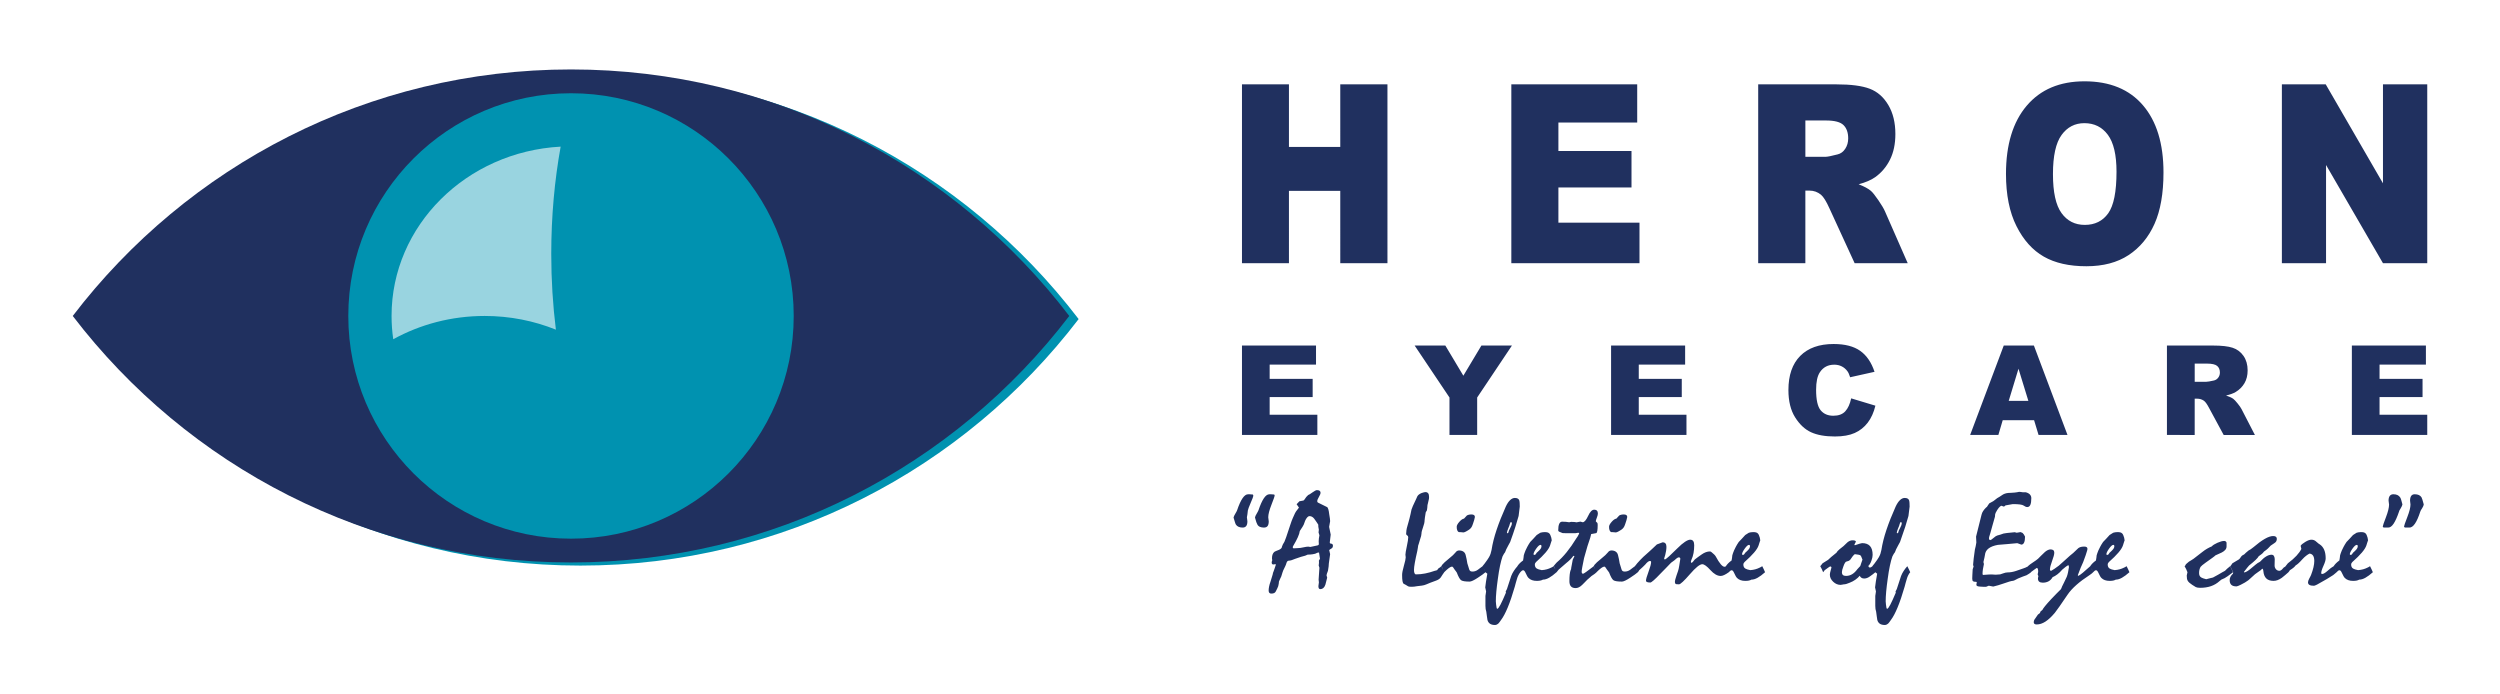<?xml version="1.0" encoding="utf-8"?>
<!-- Generator: Adobe Illustrator 15.1.0, SVG Export Plug-In  -->
<!DOCTYPE svg PUBLIC "-//W3C//DTD SVG 1.1//EN" "http://www.w3.org/Graphics/SVG/1.1/DTD/svg11.dtd">
<svg version="1.1"
	 xmlns="http://www.w3.org/2000/svg" xmlns:xlink="http://www.w3.org/1999/xlink" xmlns:a="http://ns.adobe.com/AdobeSVGViewerExtensions/3.0/"
	 x="0px" y="0px" width="360px" height="100px" viewBox="-10.476 -10 360 100" enable-background="new -10.476 -10 360 100"
	 xml:space="preserve">
<defs>
</defs>
<path fill="#20305F" d="M168.368,2.148h6.764v9.012h7.391V2.148h6.794V27.9h-6.794V17.483h-7.391V27.9h-6.764V2.148z M207.156,2.148
	h18.126v5.499h-11.348v4.093h10.526v5.252h-10.526v5.077h11.677V27.9h-18.455V2.148z M242.704,27.9V2.148h11.272
	c2.091,0,3.688,0.211,4.793,0.633c1.105,0.421,1.996,1.203,2.673,2.345c0.677,1.142,1.016,2.533,1.016,4.172
	c0,1.429-0.259,2.661-0.777,3.697c-0.518,1.037-1.229,1.877-2.136,2.521c-0.578,0.41-1.369,0.75-2.376,1.019
	c0.806,0.316,1.393,0.633,1.761,0.949c0.249,0.211,0.609,0.662,1.082,1.354s0.788,1.225,0.947,1.6l3.275,7.462h-7.643l-3.615-7.87
	c-0.458-1.019-0.866-1.68-1.225-1.985c-0.487-0.398-1.04-0.598-1.657-0.598h-0.598V27.9H242.704z M249.497,12.583h2.853
	c0.309,0,0.905-0.117,1.792-0.351c0.447-0.105,0.813-0.375,1.097-0.808c0.284-0.433,0.426-0.931,0.426-1.493
	c0-0.832-0.224-1.47-0.672-1.915c-0.448-0.445-1.289-0.667-2.523-0.667h-2.972V12.583z M278.386,15.042
	c0-4.204,0.996-7.478,2.986-9.82c1.991-2.342,4.764-3.513,8.317-3.513c3.643,0,6.45,1.15,8.421,3.452s2.956,5.525,2.956,9.67
	c0,3.01-0.431,5.478-1.291,7.404c-0.861,1.926-2.105,3.425-3.733,4.497c-1.627,1.071-3.655,1.607-6.084,1.607
	c-2.469,0-4.512-0.462-6.13-1.388c-1.617-0.925-2.929-2.389-3.934-4.392C278.889,20.558,278.386,18.052,278.386,15.042z
	 M285.15,15.077c0,2.6,0.41,4.468,1.231,5.604s1.938,1.704,3.352,1.704c1.454,0,2.578-0.556,3.375-1.669
	c0.796-1.112,1.194-3.109,1.194-5.99c0-2.424-0.416-4.195-1.247-5.314c-0.831-1.118-1.958-1.677-3.382-1.677
	c-1.363,0-2.459,0.568-3.284,1.704C285.563,10.574,285.15,12.454,285.15,15.077z M318.114,2.148h6.316l8.242,14.248V2.148h6.376
	V27.9h-6.376l-8.197-14.14V27.9h-6.361V2.148z"/>
<path fill="#20305F" d="M168.368,39.758h10.662v2.749h-6.675v2.047h6.192v2.626h-6.192v2.538h6.868v2.916h-10.855V39.758z
	 M193.233,39.758h4.42l2.594,4.344l2.6-4.344h4.396l-5.007,7.483v5.393h-3.987v-5.393L193.233,39.758z M221.52,39.758h10.663v2.749
	h-6.676v2.047h6.192v2.626h-6.192v2.538h6.868v2.916H221.52V39.758z M256.094,47.364l3.487,1.054
	c-0.234,0.978-0.604,1.795-1.106,2.45c-0.504,0.656-1.129,1.151-1.875,1.484c-0.747,0.334-1.697,0.501-2.851,0.501
	c-1.399,0-2.543-0.203-3.43-0.61c-0.888-0.406-1.653-1.122-2.297-2.146c-0.645-1.024-0.966-2.335-0.966-3.933
	c0-2.13,0.566-3.767,1.699-4.911c1.133-1.144,2.736-1.716,4.809-1.716c1.622,0,2.897,0.328,3.825,0.983
	c0.928,0.656,1.617,1.663,2.068,3.021l-3.513,0.782c-0.123-0.393-0.252-0.68-0.387-0.861c-0.223-0.304-0.495-0.538-0.817-0.702
	s-0.682-0.246-1.08-0.246c-0.901,0-1.593,0.363-2.073,1.088c-0.362,0.538-0.544,1.383-0.544,2.535c0,1.427,0.217,2.405,0.649,2.935
	c0.434,0.529,1.043,0.794,1.827,0.794c0.761,0,1.337-0.214,1.726-0.642C255.636,48.799,255.918,48.178,256.094,47.364z
	 M282.433,50.509h-4.518l-0.627,2.125h-4.063l4.84-12.876h4.34l4.838,12.876h-4.166L282.433,50.509z M281.607,47.724l-1.421-4.628
	l-1.407,4.628H281.607z M301.563,52.634V39.758h6.632c1.229,0,2.169,0.105,2.819,0.316c0.649,0.211,1.174,0.602,1.572,1.172
	c0.397,0.571,0.597,1.267,0.597,2.086c0,0.715-0.152,1.331-0.456,1.85c-0.306,0.518-0.725,0.938-1.257,1.26
	c-0.34,0.205-0.806,0.375-1.397,0.51c0.474,0.158,0.819,0.316,1.035,0.475c0.146,0.105,0.358,0.331,0.637,0.677
	s0.464,0.612,0.558,0.8l1.927,3.731h-4.496l-2.127-3.935c-0.27-0.51-0.509-0.841-0.72-0.993c-0.287-0.198-0.612-0.298-0.976-0.298
	h-0.351v5.226H301.563z M305.561,44.975h1.678c0.181,0,0.532-0.059,1.054-0.176c0.264-0.052,0.479-0.188,0.646-0.403
	c0.167-0.217,0.25-0.466,0.25-0.747c0-0.416-0.132-0.734-0.396-0.957c-0.263-0.223-0.758-0.334-1.484-0.334h-1.747V44.975z
	 M328.192,39.758h10.663v2.749h-6.676v2.047h6.192v2.626h-6.192v2.538h6.869v2.916h-10.856V39.758z"/>
<path fill="#20305F" d="M169.938,61.211c0.021,0.031,0.041,0.072,0.062,0.123c0,0.094-0.032,0.228-0.098,0.401
	c-0.066,0.173-0.158,0.395-0.275,0.665c-0.132,0.29-0.229,0.527-0.291,0.713s-0.104,0.323-0.125,0.411
	c-0.014,0.063-0.022,0.14-0.025,0.231c-0.004,0.091-0.016,0.196-0.037,0.315c-0.021,0.151-0.045,0.29-0.072,0.416
	c0.027,0.188,0.052,0.384,0.072,0.585c0,0.303-0.057,0.527-0.171,0.676c-0.114,0.147-0.286,0.222-0.514,0.222
	c-0.215,0-0.405-0.034-0.571-0.104c-0.167-0.068-0.298-0.176-0.396-0.32c-0.048-0.076-0.097-0.197-0.145-0.364
	c-0.049-0.166-0.115-0.385-0.198-0.655c0.021-0.069,0.049-0.149,0.083-0.241c0.035-0.091,0.087-0.188,0.156-0.288
	c0.076-0.126,0.137-0.231,0.182-0.316s0.074-0.149,0.088-0.193c0.257-0.768,0.517-1.346,0.779-1.732
	c0.264-0.388,0.53-0.581,0.8-0.581h0.249c0.111,0.013,0.197,0.02,0.26,0.02S169.876,61.198,169.938,61.211z M173.013,61.211
	c0.021,0.031,0.041,0.072,0.063,0.123c0,0.119-0.154,0.569-0.463,1.35c-0.308,0.781-0.462,1.382-0.462,1.804
	c0,0.063,0.012,0.16,0.036,0.293c0.024,0.132,0.036,0.229,0.036,0.292c0,0.303-0.055,0.527-0.166,0.676
	c-0.11,0.147-0.287,0.222-0.529,0.222c-0.215,0-0.405-0.034-0.571-0.104c-0.166-0.068-0.291-0.182-0.374-0.34
	c-0.041-0.063-0.092-0.178-0.15-0.345c-0.059-0.166-0.123-0.385-0.192-0.655c0.014-0.069,0.038-0.149,0.073-0.241
	c0.034-0.091,0.086-0.188,0.155-0.288c0.076-0.126,0.135-0.231,0.177-0.316c0.041-0.085,0.072-0.149,0.094-0.193
	c0.256-0.768,0.514-1.346,0.773-1.732c0.26-0.388,0.524-0.581,0.795-0.581h0.249c0.117,0.013,0.209,0.02,0.275,0.02
	C172.896,61.192,172.957,61.198,173.013,61.211z M172.732,70.662c-0.021-0.069-0.033-0.126-0.036-0.17
	c-0.004-0.044-0.005-0.082-0.005-0.113c0-0.208,0.027-0.386,0.083-0.533c0.055-0.147,0.139-0.272,0.249-0.373
	c0.027-0.025,0.099-0.063,0.213-0.113s0.266-0.11,0.452-0.18c0.132-0.057,0.237-0.124,0.317-0.203
	c0.079-0.078,0.123-0.175,0.13-0.288c0.021-0.088,0.063-0.188,0.125-0.302c0.062-0.113,0.135-0.236,0.218-0.368
	c0.027-0.038,0.111-0.255,0.25-0.651s0.332-0.979,0.582-1.747c0.069-0.232,0.138-0.435,0.207-0.604s0.129-0.314,0.178-0.434
	c0.221-0.535,0.403-0.886,0.545-1.053c0.143-0.167,0.248-0.304,0.317-0.411v-0.047l-0.322-0.463l0.405-0.425l0.52-0.095
	c0.104-0.013,0.199-0.101,0.286-0.265c0.087-0.163,0.237-0.343,0.452-0.538c0.049-0.013,0.126-0.052,0.233-0.117
	c0.107-0.066,0.244-0.159,0.411-0.279c0.146-0.106,0.27-0.186,0.374-0.236c0.104-0.05,0.184-0.075,0.239-0.075
	c0.187,0,0.321,0.035,0.404,0.104c0.082,0.069,0.124,0.161,0.124,0.273c0,0.14-0.08,0.34-0.238,0.604
	c-0.159,0.264-0.238,0.466-0.238,0.604c0,0.063,0.015,0.114,0.046,0.155s0.067,0.067,0.109,0.08l1.243,0.613
	c0.069,0.025,0.132,0.125,0.187,0.297c0.056,0.174,0.101,0.411,0.135,0.713c0.042,0.252,0.074,0.461,0.099,0.628
	c0.024,0.166,0.036,0.3,0.036,0.4c-0.048,0.271-0.097,0.544-0.145,0.821c0.068,0.353,0.145,0.724,0.228,1.113
	c-0.042,0.371-0.086,0.749-0.135,1.133c0,0.037,0.009,0.07,0.026,0.099c0.017,0.028,0.043,0.046,0.077,0.052
	c0.117,0.007,0.206,0.035,0.265,0.085c0.059,0.051,0.088,0.12,0.088,0.208c0,0.113-0.019,0.203-0.057,0.27
	c-0.038,0.065-0.092,0.118-0.161,0.155c-0.09,0.051-0.16,0.095-0.212,0.133s-0.088,0.069-0.108,0.095l0.134,0.585l-0.186,1.342
	c0,0.113-0.011,0.259-0.031,0.435c-0.021,0.177-0.053,0.382-0.094,0.615c-0.068,0.17-0.121,0.312-0.155,0.425
	s-0.052,0.188-0.052,0.227c0.034,0.107,0.065,0.221,0.094,0.34c-0.042,0.17-0.085,0.341-0.13,0.511s-0.088,0.337-0.13,0.501
	c-0.075,0.22-0.176,0.382-0.3,0.486c-0.124,0.104-0.27,0.156-0.436,0.156c-0.09,0-0.157-0.037-0.202-0.109s-0.067-0.181-0.067-0.326
	c0-0.063,0.012-0.153,0.036-0.273c0.024-0.119,0.036-0.211,0.036-0.273c0-0.045-0.007-0.104-0.021-0.18
	c-0.014-0.076-0.021-0.143-0.021-0.199c0-0.176,0.019-0.458,0.057-0.845c0.038-0.388,0.058-0.679,0.058-0.874
	c-0.035-0.107-0.069-0.218-0.104-0.331c0.021-0.119,0.035-0.24,0.042-0.363s0.003-0.238-0.011-0.345l0.156-0.255l-0.135-0.879
	l-0.073-0.028c-0.041,0-0.103,0.014-0.182,0.042c-0.08,0.028-0.179,0.074-0.297,0.138c-0.083,0.025-0.213,0.052-0.39,0.08
	s-0.41,0.046-0.701,0.052c-0.125,0.057-0.243,0.107-0.354,0.151c-0.159,0.031-0.36,0.087-0.603,0.165
	c-0.243,0.079-0.523,0.175-0.843,0.288c-0.187,0.082-0.358,0.146-0.515,0.194c-0.155,0.047-0.285,0.07-0.39,0.07
	c-0.083,0-0.152,0.028-0.208,0.085c-0.055,0.057-0.1,0.139-0.135,0.246c-0.021,0.101-0.07,0.239-0.15,0.415
	c-0.08,0.177-0.186,0.397-0.317,0.661c-0.027,0.07-0.065,0.177-0.114,0.321c-0.049,0.146-0.104,0.325-0.166,0.539
	c-0.042,0.082-0.09,0.184-0.146,0.307s-0.118,0.266-0.188,0.43c0,0.075-0.009,0.169-0.026,0.278
	c-0.017,0.111-0.043,0.238-0.077,0.383c-0.035,0.089-0.082,0.2-0.141,0.336c-0.059,0.135-0.134,0.284-0.224,0.448
	c-0.056,0.101-0.135,0.175-0.238,0.223c-0.104,0.047-0.239,0.07-0.405,0.07c-0.118,0-0.21-0.036-0.275-0.108
	s-0.099-0.185-0.099-0.335c0-0.164,0.021-0.352,0.063-0.563c0.041-0.211,0.107-0.441,0.197-0.693
	c0.097-0.334,0.181-0.604,0.249-0.813c0.07-0.208,0.107-0.361,0.115-0.463c0.021-0.044,0.052-0.122,0.093-0.235
	c0.042-0.113,0.091-0.252,0.146-0.416c0.063-0.157,0.121-0.336,0.177-0.538l-0.052-0.075l-0.333,0.047
	c-0.076-0.006-0.131-0.034-0.166-0.085c-0.034-0.05-0.052-0.116-0.052-0.198c0-0.044,0.007-0.093,0.021-0.146
	C172.685,70.803,172.705,70.737,172.732,70.662z M176.507,68.922c0.159,0,0.395-0.035,0.706-0.104s0.547-0.104,0.706-0.104
	c0.097,0.02,0.194,0.035,0.291,0.048c0.173-0.031,0.343-0.068,0.509-0.109c0.167-0.041,0.336-0.077,0.51-0.109
	c0.069-0.013,0.121-0.036,0.155-0.07c0.035-0.035,0.053-0.08,0.053-0.137c-0.015-0.189-0.021-0.318-0.021-0.388
	c0-0.119,0.009-0.253,0.026-0.401c0.018-0.147,0.043-0.301,0.078-0.458l-0.125-0.425l0.042-0.387
	c-0.028-0.139-0.051-0.27-0.068-0.392c-0.017-0.123-0.019-0.226-0.005-0.308c-0.014-0.024-0.038-0.065-0.072-0.122
	c-0.035-0.057-0.073-0.117-0.115-0.18c-0.068-0.107-0.14-0.209-0.213-0.307c-0.072-0.098-0.144-0.197-0.213-0.298
	c-0.097-0.119-0.2-0.207-0.312-0.264s-0.225-0.085-0.343-0.085c-0.139,0-0.28,0.101-0.426,0.302s-0.28,0.507-0.405,0.916
	c-0.021,0.051-0.078,0.154-0.171,0.312c-0.094,0.157-0.228,0.362-0.4,0.613c-0.027,0.239-0.121,0.537-0.28,0.893
	s-0.381,0.772-0.665,1.251c-0.034,0.045-0.054,0.083-0.057,0.114c-0.004,0.032-0.006,0.066-0.006,0.104
	c0,0.044,0.013,0.077,0.037,0.1c0.023,0.022,0.061,0.033,0.108,0.033c0.069,0,0.183-0.006,0.338-0.019
	C176.325,68.929,176.438,68.922,176.507,68.922z M197.079,71.531c0.277,0.547,0.415,0.837,0.415,0.868
	c-0.09,0.113-0.173,0.233-0.249,0.358c-0.076,0.127-0.159,0.256-0.249,0.388c-0.083,0.113-0.19,0.211-0.322,0.293
	c-0.131,0.081-0.283,0.15-0.457,0.207c-0.249,0.089-0.484,0.175-0.706,0.26s-0.422,0.169-0.603,0.25
	c-0.201,0.089-0.417,0.146-0.648,0.175c-0.232,0.028-0.456,0.056-0.67,0.08c-0.152,0.038-0.304,0.062-0.452,0.071
	c-0.149,0.01-0.285,0.015-0.41,0.015c-0.104,0-0.19-0.005-0.26-0.015s-0.128-0.027-0.177-0.052
	c-0.063-0.038-0.123-0.076-0.182-0.113c-0.059-0.038-0.116-0.072-0.171-0.104c-0.118-0.063-0.208-0.109-0.271-0.142
	c-0.083-0.044-0.144-0.17-0.182-0.378s-0.057-0.51-0.057-0.907c0-0.276,0.086-0.718,0.259-1.322s0.26-1.008,0.26-1.209
	c0-0.045-0.007-0.105-0.021-0.185s-0.021-0.144-0.021-0.193c0-0.177,0.067-0.578,0.202-1.205s0.202-1.063,0.202-1.309
	c0-0.119-0.05-0.206-0.15-0.26s-0.15-0.134-0.15-0.241c0-0.15,0.014-0.32,0.042-0.509c0.027-0.188,0.076-0.396,0.145-0.623
	c0.056-0.183,0.107-0.366,0.156-0.552s0.097-0.366,0.146-0.543c0.048-0.207,0.099-0.418,0.15-0.632s0.096-0.421,0.13-0.622
	c0.042-0.139,0.107-0.309,0.197-0.51s0.197-0.431,0.322-0.688c0.063-0.126,0.117-0.244,0.166-0.354
	c0.049-0.109,0.101-0.228,0.156-0.354c0.055-0.101,0.135-0.19,0.238-0.269c0.104-0.079,0.232-0.149,0.385-0.212
	c0.124-0.045,0.235-0.077,0.332-0.1s0.162-0.033,0.197-0.033c0.188,0,0.323,0.059,0.41,0.175s0.13,0.294,0.13,0.533
	c0,0.076-0.005,0.162-0.016,0.26c-0.01,0.098-0.036,0.21-0.078,0.335c-0.027,0.133-0.054,0.246-0.077,0.34
	c-0.024,0.095-0.044,0.171-0.058,0.228c-0.007,0.15-0.018,0.289-0.031,0.415s-0.031,0.242-0.052,0.35
	c-0.041,0.075-0.097,0.167-0.166,0.273c-0.049,0.296-0.089,0.543-0.119,0.741c-0.031,0.198-0.047,0.339-0.047,0.42
	c0,0.265-0.075,0.597-0.224,0.996c-0.149,0.4-0.224,0.704-0.224,0.911c0,0.089-0.017,0.203-0.052,0.345
	c-0.034,0.142-0.087,0.311-0.155,0.506c-0.076,0.264-0.137,0.469-0.182,0.613c-0.046,0.145-0.075,0.233-0.089,0.265
	c-0.014,0.094-0.029,0.204-0.047,0.33c-0.017,0.126-0.043,0.273-0.077,0.443c-0.16,0.687-0.279,1.255-0.358,1.705
	c-0.08,0.45-0.12,0.788-0.12,1.015c0,0.208,0.024,0.368,0.073,0.481c0.048,0.113,0.121,0.17,0.218,0.17
	c0.437,0,0.878-0.044,1.324-0.132s0.912-0.218,1.396-0.388c0.056-0.006,0.109-0.019,0.162-0.037c0.052-0.02,0.104-0.038,0.16-0.057
	c0.083-0.088,0.146-0.17,0.188-0.246c0.09-0.05,0.169-0.102,0.238-0.155S197.03,71.588,197.079,71.531z M197.069,71.531l0.062-0.066
	l0.031-0.095c0.188-0.232,0.516-0.536,0.987-0.911c0.471-0.374,0.796-0.678,0.976-0.911c0.069-0.101,0.149-0.173,0.239-0.217
	s0.18-0.066,0.27-0.066c0.243,0,0.447,0.056,0.613,0.165c0.166,0.11,0.277,0.275,0.332,0.496c0.049,0.195,0.094,0.392,0.136,0.59
	c0.041,0.198,0.076,0.398,0.104,0.6c0.049,0.126,0.107,0.316,0.177,0.571c0.068,0.255,0.121,0.401,0.155,0.439
	c0.035,0.063,0.087,0.108,0.156,0.137c0.068,0.028,0.155,0.042,0.26,0.042c0.124,0,0.252-0.02,0.384-0.062
	c0.132-0.04,0.267-0.111,0.405-0.212c0.104-0.082,0.213-0.165,0.327-0.25s0.227-0.169,0.338-0.25l0.415,0.868
	c-0.111,0.101-0.258,0.216-0.441,0.345s-0.403,0.278-0.659,0.448c-0.284,0.189-0.526,0.329-0.728,0.421
	c-0.201,0.091-0.353,0.137-0.457,0.137c-0.63,0-1.038-0.066-1.226-0.198c-0.187-0.133-0.395-0.501-0.623-1.105
	c-0.027-0.05-0.069-0.109-0.124-0.179c-0.056-0.069-0.118-0.151-0.188-0.246c-0.083-0.145-0.155-0.253-0.218-0.325
	s-0.114-0.108-0.156-0.108c-0.11,0-0.26,0.067-0.446,0.202c-0.187,0.136-0.416,0.339-0.686,0.609
	c-0.035-0.082-0.078-0.18-0.13-0.293s-0.105-0.245-0.161-0.396c-0.014-0.037-0.031-0.072-0.052-0.104S197.097,71.55,197.069,71.531z
	 M201.41,64.081c0.173,0,0.3,0.032,0.379,0.095c0.08,0.063,0.12,0.154,0.12,0.273c-0.042,0.177-0.076,0.324-0.104,0.444
	c-0.069,0.227-0.13,0.412-0.182,0.557s-0.092,0.249-0.119,0.312c-0.063,0.139-0.147,0.26-0.255,0.363
	c-0.107,0.104-0.237,0.197-0.389,0.279c-0.16,0.101-0.293,0.171-0.4,0.212s-0.182,0.059-0.224,0.052
	c-0.117-0.012-0.229-0.023-0.337-0.033c-0.107-0.009-0.213-0.014-0.317-0.014c-0.09-0.044-0.16-0.129-0.213-0.255
	c-0.052-0.126-0.078-0.296-0.078-0.51c0-0.189,0.127-0.427,0.38-0.713s0.476-0.439,0.67-0.458c0.117-0.132,0.256-0.283,0.415-0.453
	c0.069-0.044,0.159-0.08,0.271-0.108C201.137,64.096,201.265,64.081,201.41,64.081z M203.01,71.531
	c0.028-0.044,0.064-0.093,0.109-0.146s0.099-0.118,0.161-0.193c0.166-0.221,0.304-0.411,0.415-0.572
	c0.11-0.16,0.19-0.284,0.239-0.372c0.097-0.164,0.175-0.334,0.233-0.51c0.059-0.177,0.105-0.359,0.141-0.548
	c0.138-0.9,0.38-1.866,0.727-2.898c0.346-1.032,0.786-2.144,1.319-3.333c0.193-0.416,0.401-0.729,0.623-0.939
	s0.45-0.316,0.686-0.316c0.18,0,0.325,0.033,0.436,0.099c0.111,0.066,0.184,0.172,0.219,0.316c0.014,0.057,0.025,0.154,0.036,0.293
	s0.016,0.317,0.016,0.538c0,0.051-0.056,0.5-0.166,1.351c-0.111,0.421-0.267,0.945-0.468,1.571c-0.2,0.627-0.45,1.353-0.748,2.177
	c-0.068,0.113-0.148,0.258-0.238,0.435c-0.09,0.176-0.201,0.387-0.332,0.632c-0.021,0.045-0.044,0.103-0.068,0.175
	c-0.024,0.073-0.057,0.153-0.099,0.241c-0.048,0.044-0.102,0.116-0.16,0.217c-0.06,0.101-0.127,0.227-0.203,0.378
	c-0.124,0.353-0.244,0.796-0.358,1.331s-0.22,1.168-0.316,1.898c-0.098,0.686-0.17,1.298-0.218,1.836
	c-0.049,0.538-0.073,1.006-0.073,1.402c0.007,0.151,0.021,0.309,0.042,0.472c0.021,0.195,0.043,0.345,0.067,0.448
	c0.023,0.104,0.057,0.156,0.099,0.156c0.097,0,0.247-0.193,0.451-0.58c0.204-0.388,0.47-0.969,0.795-1.742l-0.031-0.189
	c0.027-0.057,0.067-0.129,0.119-0.217c0.053-0.088,0.096-0.201,0.13-0.34c0.174-0.504,0.302-0.896,0.385-1.176
	s0.135-0.438,0.155-0.477c0.098-0.252,0.224-0.497,0.38-0.736c0.155-0.239,0.33-0.466,0.524-0.68c0.104,0.188,0.187,0.355,0.249,0.5
	s0.117,0.268,0.166,0.368c-0.097,0.113-0.19,0.257-0.28,0.43c-0.09,0.174-0.163,0.363-0.219,0.571
	c-0.062,0.176-0.115,0.357-0.16,0.543c-0.046,0.186-0.092,0.363-0.141,0.533c-0.347,1.202-0.686,2.201-1.018,2.998
	c-0.333,0.796-0.647,1.39-0.945,1.779c-0.049,0.082-0.105,0.164-0.172,0.246c-0.065,0.081-0.126,0.16-0.182,0.236
	c-0.083,0.081-0.17,0.146-0.259,0.193c-0.091,0.047-0.184,0.07-0.281,0.07c-0.298,0-0.534-0.06-0.711-0.179
	c-0.177-0.12-0.3-0.3-0.369-0.539c-0.034-0.201-0.063-0.4-0.088-0.6c-0.024-0.197-0.051-0.395-0.078-0.59
	c-0.041-0.126-0.072-0.257-0.094-0.392c-0.021-0.136-0.031-0.285-0.031-0.448v-1.436c0-0.069,0.016-0.176,0.047-0.321
	c0.031-0.145,0.047-0.255,0.047-0.33c-0.041-0.188-0.083-0.381-0.124-0.576c0.021-0.221,0.057-0.497,0.108-0.831
	c0.052-0.333,0.116-0.714,0.192-1.143l-0.271-0.217c-0.027-0.082-0.075-0.195-0.145-0.34S203.121,71.738,203.01,71.531z
	 M207.102,65.186c-0.041,0-0.07,0.024-0.088,0.071s-0.043,0.115-0.078,0.203c-0.007,0.063-0.031,0.147-0.072,0.255
	c-0.042,0.107-0.097,0.242-0.166,0.406c-0.056,0.138-0.099,0.26-0.13,0.363s-0.047,0.188-0.047,0.25l0.072,0.075l0.156-0.142
	c0.007-0.094,0.034-0.198,0.083-0.312c0.048-0.113,0.114-0.242,0.197-0.387c0.069-0.133,0.121-0.246,0.156-0.34
	c0.034-0.095,0.052-0.173,0.052-0.236c0-0.075-0.011-0.129-0.031-0.16S207.15,65.186,207.102,65.186z M208.026,71.531
	c0.083-0.133,0.19-0.266,0.322-0.401c0.131-0.136,0.297-0.275,0.498-0.421c0.021-0.125,0.042-0.25,0.063-0.373
	c0.021-0.122,0.034-0.246,0.042-0.372c0.021-0.089,0.053-0.192,0.098-0.312c0.046-0.12,0.096-0.249,0.151-0.388
	c0.063-0.138,0.146-0.312,0.254-0.52c0.107-0.207,0.248-0.44,0.421-0.698c0.146-0.145,0.298-0.304,0.457-0.477
	s0.318-0.348,0.478-0.524c0.076-0.057,0.159-0.11,0.25-0.16c0.089-0.051,0.18-0.107,0.27-0.17c0.083-0.025,0.177-0.048,0.28-0.066
	c0.104-0.019,0.219-0.028,0.343-0.028c0.173,0,0.313,0.016,0.421,0.047c0.107,0.032,0.195,0.085,0.265,0.161
	c0.049,0.05,0.095,0.126,0.141,0.227c0.045,0.101,0.088,0.224,0.13,0.368c0.021,0.126,0.045,0.265,0.072,0.415
	c0-0.037-0.012-0.021-0.036,0.048s-0.061,0.179-0.109,0.33l-0.094,0.302c-0.097,0.303-0.314,0.651-0.653,1.049
	c-0.34,0.396-0.797,0.85-1.371,1.359c-0.049,0.044-0.091,0.099-0.125,0.165c-0.035,0.066-0.052,0.137-0.052,0.213
	c0,0.132,0.025,0.248,0.078,0.349c0.052,0.101,0.126,0.177,0.223,0.227c0.056,0.038,0.144,0.076,0.265,0.113
	c0.121,0.038,0.266,0.073,0.432,0.104c0.27-0.02,0.516-0.06,0.737-0.123c0.222-0.063,0.419-0.139,0.592-0.227
	c0.034-0.019,0.09-0.046,0.166-0.08c0.076-0.035,0.152-0.08,0.229-0.137c0.09,0.183,0.17,0.346,0.239,0.49
	c0.069,0.146,0.124,0.271,0.166,0.378c-0.395,0.353-0.753,0.618-1.075,0.798s-0.618,0.27-0.888,0.27
	c-0.111,0.063-0.237,0.108-0.379,0.137c-0.143,0.028-0.311,0.042-0.504,0.042c-0.256,0-0.483-0.034-0.681-0.104
	s-0.361-0.17-0.493-0.302c-0.069-0.063-0.139-0.156-0.208-0.279c-0.069-0.122-0.142-0.269-0.218-0.438
	c-0.063-0.139-0.121-0.241-0.177-0.307c-0.056-0.066-0.117-0.1-0.187-0.1c-0.056,0-0.118,0.023-0.188,0.07
	c-0.069,0.048-0.145,0.118-0.229,0.213c-0.027-0.095-0.075-0.211-0.145-0.35C208.228,71.912,208.137,71.738,208.026,71.531z
	 M211.35,68.462c-0.152,0-0.356,0.182-0.612,0.543c-0.256,0.362-0.385,0.628-0.385,0.798c0,0.038,0.009,0.065,0.026,0.08
	c0.018,0.017,0.054,0.024,0.109,0.024c0.076,0,0.138-0.036,0.187-0.108c0.049-0.073,0.094-0.141,0.135-0.203
	c0.076-0.063,0.15-0.131,0.224-0.203c0.072-0.072,0.144-0.144,0.213-0.213c0.083-0.088,0.146-0.176,0.187-0.265
	c0.042-0.088,0.063-0.176,0.063-0.264c0-0.057-0.012-0.103-0.036-0.137C211.435,68.479,211.398,68.462,211.35,68.462z
	 M213.251,71.531l0.041-0.076c0.042-0.05,0.096-0.113,0.161-0.188c0.066-0.075,0.144-0.164,0.233-0.265
	c0.492-0.415,0.972-0.911,1.438-1.487c0.468-0.576,0.93-1.238,1.387-1.987c0.056-0.069,0.118-0.16,0.188-0.273
	c0.068-0.113,0.145-0.255,0.228-0.425c0-0.038-0.01-0.066-0.03-0.085c-0.021-0.02-0.056-0.028-0.104-0.028
	c-0.041,0-0.108,0.011-0.202,0.032c-0.094,0.022-0.165,0.033-0.213,0.033h-1.299c-0.055,0-0.146-0.003-0.274-0.009
	c-0.129-0.007-0.221-0.01-0.275-0.01c-0.069-0.031-0.134-0.059-0.192-0.08c-0.059-0.022-0.116-0.046-0.171-0.071
	c-0.084-0.024-0.147-0.058-0.192-0.099s-0.067-0.09-0.067-0.146c0-0.402,0.046-0.711,0.14-0.926c0.094-0.214,0.237-0.32,0.432-0.32
	s0.376,0.008,0.546,0.023s0.32,0.036,0.452,0.062c0.104-0.02,0.201-0.038,0.291-0.057c0.187,0,0.347,0.006,0.478,0.019
	c0.132,0.013,0.232,0.028,0.302,0.047c0.09-0.019,0.179-0.036,0.266-0.052c0.086-0.016,0.182-0.033,0.285-0.052l0.344,0.095
	c0.242-0.025,0.5-0.334,0.774-0.926c0.273-0.592,0.566-0.888,0.879-0.888c0.166,0,0.294,0.048,0.385,0.142
	c0.09,0.095,0.135,0.233,0.135,0.416c0,0.145-0.047,0.335-0.141,0.571s-0.147,0.414-0.161,0.533c0.014,0.025,0.032,0.052,0.056,0.08
	c0.024,0.028,0.06,0.062,0.107,0.1c0.041,0.025,0.069,0.067,0.087,0.127c0.017,0.06,0.025,0.134,0.025,0.222
	c0,0.378-0.019,0.669-0.057,0.874c-0.038,0.204-0.099,0.31-0.182,0.316l-0.703,0.132c-0.015,0.063-0.032,0.14-0.053,0.231
	s-0.048,0.196-0.083,0.316c-0.118,0.314-0.25,0.714-0.396,1.199c-0.146,0.484-0.309,1.058-0.489,1.718
	c-0.111,0.529-0.196,0.957-0.255,1.284c-0.06,0.328-0.089,0.548-0.089,0.661c0,0.101,0.018,0.177,0.052,0.227
	c0.035,0.051,0.087,0.075,0.156,0.075c0.041,0,0.192-0.091,0.451-0.273c0.26-0.183,0.622-0.453,1.086-0.812l0.405,0.868
	c-0.069,0.069-0.167,0.151-0.291,0.245c-0.125,0.095-0.273,0.195-0.447,0.303c-0.068,0.069-0.155,0.146-0.259,0.231
	c-0.104,0.085-0.219,0.184-0.343,0.297c-0.125,0.126-0.248,0.252-0.369,0.378s-0.244,0.249-0.368,0.368
	c-0.167,0.164-0.329,0.282-0.488,0.354s-0.309,0.108-0.447,0.108c-0.305,0-0.531-0.082-0.68-0.245
	c-0.149-0.164-0.224-0.413-0.224-0.746c0-0.365,0.014-0.682,0.042-0.949c0.027-0.268,0.072-0.483,0.135-0.646
	c0.028-0.051,0.049-0.095,0.063-0.133c0-0.063,0.011-0.147,0.031-0.255c0.021-0.106,0.045-0.232,0.073-0.377
	c0.041-0.246,0.086-0.491,0.135-0.737c0.076-0.15,0.156-0.312,0.239-0.481c0-0.031-0.028-0.06-0.083-0.085l-0.104,0.057
	c-0.104,0.151-0.239,0.311-0.405,0.477c-0.166,0.167-0.363,0.342-0.592,0.524c-0.354,0.309-0.714,0.62-1.08,0.935
	c-0.021,0.032-0.06,0.079-0.114,0.142c-0.056,0.063-0.118,0.142-0.188,0.236c-0.035-0.075-0.078-0.171-0.13-0.288
	c-0.052-0.116-0.105-0.25-0.161-0.401c-0.014-0.037-0.031-0.072-0.052-0.104S213.278,71.55,213.251,71.531z M219.004,71.531
	l0.063-0.066l0.031-0.095c0.188-0.232,0.516-0.536,0.987-0.911c0.471-0.374,0.796-0.678,0.976-0.911
	c0.069-0.101,0.149-0.173,0.239-0.217s0.18-0.066,0.27-0.066c0.243,0,0.447,0.056,0.613,0.165c0.166,0.11,0.276,0.275,0.332,0.496
	c0.049,0.195,0.094,0.392,0.136,0.59c0.041,0.198,0.075,0.398,0.104,0.6c0.048,0.126,0.107,0.316,0.177,0.571
	c0.068,0.255,0.121,0.401,0.155,0.439c0.035,0.063,0.087,0.108,0.156,0.137c0.068,0.028,0.155,0.042,0.26,0.042
	c0.124,0,0.252-0.02,0.384-0.062c0.132-0.04,0.267-0.111,0.405-0.212c0.104-0.082,0.213-0.165,0.327-0.25s0.227-0.169,0.338-0.25
	l0.415,0.868c-0.111,0.101-0.258,0.216-0.441,0.345s-0.403,0.278-0.659,0.448c-0.284,0.189-0.526,0.329-0.728,0.421
	c-0.201,0.091-0.353,0.137-0.457,0.137c-0.63,0-1.038-0.066-1.226-0.198c-0.187-0.133-0.395-0.501-0.623-1.105
	c-0.027-0.05-0.069-0.109-0.125-0.179c-0.055-0.069-0.117-0.151-0.187-0.246c-0.083-0.145-0.156-0.253-0.218-0.325
	c-0.063-0.072-0.114-0.108-0.156-0.108c-0.11,0-0.26,0.067-0.446,0.202c-0.187,0.136-0.416,0.339-0.686,0.609
	c-0.035-0.082-0.078-0.18-0.13-0.293s-0.105-0.245-0.161-0.396c-0.014-0.037-0.031-0.072-0.052-0.104S219.032,71.55,219.004,71.531z
	 M223.346,64.081c0.173,0,0.3,0.032,0.379,0.095c0.08,0.063,0.12,0.154,0.12,0.273c-0.042,0.177-0.076,0.324-0.104,0.444
	c-0.069,0.227-0.13,0.412-0.182,0.557s-0.092,0.249-0.119,0.312c-0.063,0.139-0.147,0.26-0.255,0.363
	c-0.107,0.104-0.237,0.197-0.39,0.279c-0.159,0.101-0.292,0.171-0.399,0.212s-0.182,0.059-0.224,0.052
	c-0.117-0.012-0.23-0.023-0.337-0.033c-0.107-0.009-0.213-0.014-0.317-0.014c-0.09-0.044-0.16-0.129-0.213-0.255
	c-0.052-0.126-0.078-0.296-0.078-0.51c0-0.189,0.127-0.427,0.38-0.713s0.476-0.439,0.67-0.458c0.117-0.132,0.256-0.283,0.415-0.453
	c0.069-0.044,0.159-0.08,0.27-0.108C223.072,64.096,223.2,64.081,223.346,64.081z M224.945,71.531
	c0.042-0.044,0.09-0.103,0.146-0.175s0.118-0.152,0.188-0.241c0.305-0.346,0.601-0.656,0.889-0.93s0.56-0.518,0.816-0.731
	c0.132-0.114,0.291-0.26,0.479-0.439s0.405-0.386,0.655-0.618c0.25-0.088,0.523-0.189,0.821-0.303c0.188,0,0.326,0.056,0.416,0.165
	c0.09,0.11,0.135,0.27,0.135,0.478c0,0.176-0.016,0.366-0.047,0.571c-0.031,0.204-0.074,0.414-0.13,0.628
	c-0.063,0.17-0.114,0.333-0.155,0.49c0,0.045,0.01,0.077,0.031,0.1c0.021,0.022,0.055,0.033,0.104,0.033
	c0.104-0.044,0.305-0.201,0.603-0.473c0.298-0.271,0.688-0.647,1.174-1.133c0.415-0.415,0.778-0.726,1.09-0.93
	c0.312-0.205,0.562-0.307,0.748-0.307c0.2,0,0.348,0.067,0.441,0.202c0.093,0.136,0.14,0.336,0.14,0.6
	c0,0.385-0.031,0.754-0.093,1.11c-0.063,0.355-0.17,0.696-0.322,1.023c-0.027,0.063-0.045,0.117-0.052,0.161
	s-0.011,0.085-0.011,0.122c0,0.045,0.042,0.086,0.125,0.123c0.055-0.044,0.119-0.106,0.191-0.188
	c0.073-0.082,0.157-0.186,0.255-0.312c0.158-0.12,0.317-0.239,0.477-0.359c0.159-0.119,0.332-0.242,0.52-0.368
	c0.193-0.138,0.391-0.243,0.591-0.316c0.201-0.072,0.397-0.108,0.592-0.108c0.034,0,0.069,0.01,0.104,0.028
	c0.034,0.02,0.069,0.041,0.104,0.066c0.159,0.126,0.291,0.241,0.395,0.345s0.177,0.193,0.218,0.269
	c0.27,0.504,0.511,0.88,0.722,1.129s0.396,0.373,0.555,0.373c0.034,0,0.069-0.008,0.104-0.023c0.035-0.017,0.069-0.037,0.104-0.062
	c0.16,0.309,0.295,0.598,0.405,0.868c-0.249,0.177-0.471,0.311-0.664,0.401c-0.193,0.092-0.363,0.137-0.509,0.137
	c-0.478,0-0.97-0.281-1.479-0.845s-0.898-0.845-1.168-0.845c-0.359,0-0.958,0.482-1.795,1.449c-0.838,0.966-1.36,1.449-1.567,1.449
	c-0.104,0-0.242-0.01-0.415-0.028c-0.056-0.02-0.098-0.059-0.125-0.118s-0.042-0.131-0.042-0.213c0-0.094,0.021-0.218,0.063-0.373
	c0.042-0.154,0.097-0.335,0.166-0.542c0.09-0.265,0.163-0.476,0.219-0.633c0.055-0.157,0.086-0.268,0.093-0.331
	c0.021-0.081,0.051-0.242,0.089-0.481s0.088-0.557,0.15-0.953c0-0.069-0.021-0.123-0.063-0.161c-0.041-0.037-0.09-0.057-0.146-0.057
	c-0.048,0-0.102,0.015-0.161,0.043c-0.059,0.028-0.126,0.074-0.202,0.137c-0.083,0.082-0.175,0.164-0.275,0.245
	c-0.101,0.082-0.262,0.198-0.482,0.35c-0.243,0.252-0.49,0.509-0.743,0.77c-0.253,0.262-0.511,0.524-0.773,0.788
	c-0.416,0.441-0.746,0.767-0.992,0.978c-0.245,0.211-0.403,0.316-0.473,0.316c-0.208,0-0.366-0.021-0.474-0.066
	c-0.107-0.044-0.161-0.109-0.161-0.198c0-0.207,0.123-0.641,0.369-1.298s0.37-1.122,0.37-1.393c0-0.044-0.016-0.08-0.047-0.108
	c-0.031-0.029-0.071-0.043-0.12-0.043c-0.083,0-0.182,0.043-0.297,0.128c-0.114,0.085-0.244,0.219-0.391,0.401
	c-0.097,0.101-0.215,0.217-0.354,0.349c-0.14,0.133-0.31,0.287-0.511,0.463c-0.021,0.051-0.049,0.1-0.083,0.146
	c-0.035,0.047-0.073,0.093-0.115,0.137c-0.027-0.095-0.075-0.211-0.145-0.35C225.146,71.912,225.057,71.738,224.945,71.531z
	 M238.053,71.531c0.083-0.133,0.19-0.266,0.322-0.401c0.131-0.136,0.297-0.275,0.498-0.421c0.021-0.125,0.042-0.25,0.063-0.373
	c0.021-0.122,0.034-0.246,0.042-0.372c0.021-0.089,0.053-0.192,0.098-0.312c0.046-0.12,0.096-0.249,0.151-0.388
	c0.063-0.138,0.146-0.312,0.254-0.52c0.107-0.207,0.248-0.44,0.421-0.698c0.146-0.145,0.298-0.304,0.457-0.477
	s0.318-0.348,0.478-0.524c0.076-0.057,0.159-0.11,0.25-0.16c0.089-0.051,0.18-0.107,0.27-0.17c0.083-0.025,0.177-0.048,0.28-0.066
	c0.104-0.019,0.218-0.028,0.343-0.028c0.173,0,0.313,0.016,0.421,0.047c0.107,0.032,0.195,0.085,0.265,0.161
	c0.049,0.05,0.095,0.126,0.141,0.227c0.045,0.101,0.088,0.224,0.13,0.368c0.021,0.126,0.045,0.265,0.072,0.415
	c0-0.037-0.012-0.021-0.036,0.048s-0.061,0.179-0.109,0.33l-0.094,0.302c-0.097,0.303-0.314,0.651-0.654,1.049
	c-0.339,0.396-0.796,0.85-1.37,1.359c-0.049,0.044-0.091,0.099-0.125,0.165c-0.035,0.066-0.052,0.137-0.052,0.213
	c0,0.132,0.025,0.248,0.078,0.349c0.052,0.101,0.126,0.177,0.223,0.227c0.056,0.038,0.144,0.076,0.265,0.113
	c0.121,0.038,0.266,0.073,0.432,0.104c0.27-0.02,0.516-0.06,0.737-0.123c0.222-0.063,0.419-0.139,0.592-0.227
	c0.034-0.019,0.09-0.046,0.166-0.08c0.076-0.035,0.152-0.08,0.229-0.137c0.09,0.183,0.17,0.346,0.239,0.49
	c0.069,0.146,0.124,0.271,0.166,0.378c-0.395,0.353-0.753,0.618-1.075,0.798s-0.618,0.27-0.888,0.27
	c-0.111,0.063-0.237,0.108-0.379,0.137c-0.143,0.028-0.311,0.042-0.504,0.042c-0.257,0-0.483-0.034-0.681-0.104
	s-0.361-0.17-0.493-0.302c-0.069-0.063-0.139-0.156-0.208-0.279c-0.069-0.122-0.142-0.269-0.218-0.438
	c-0.063-0.139-0.121-0.241-0.177-0.307c-0.056-0.066-0.117-0.1-0.187-0.1c-0.056,0-0.118,0.023-0.188,0.07
	c-0.069,0.048-0.145,0.118-0.229,0.213c-0.027-0.095-0.075-0.211-0.146-0.35C238.254,71.912,238.163,71.738,238.053,71.531z
	 M241.376,68.462c-0.152,0-0.356,0.182-0.612,0.543c-0.256,0.362-0.385,0.628-0.385,0.798c0,0.038,0.009,0.065,0.026,0.08
	c0.017,0.017,0.054,0.024,0.108,0.024c0.076,0,0.139-0.036,0.188-0.108c0.049-0.073,0.094-0.141,0.135-0.203
	c0.076-0.063,0.15-0.131,0.224-0.203c0.072-0.072,0.144-0.144,0.213-0.213c0.083-0.088,0.146-0.176,0.187-0.265
	c0.042-0.088,0.063-0.176,0.063-0.264c0-0.057-0.012-0.103-0.036-0.137C241.461,68.479,241.425,68.462,241.376,68.462z
	 M251.64,71.531c0.049-0.044,0.099-0.103,0.151-0.175c0.052-0.072,0.112-0.152,0.182-0.241l0.8-0.5
	c0.097-0.107,0.245-0.244,0.446-0.411c0.201-0.166,0.45-0.369,0.748-0.608c0.034-0.069,0.092-0.15,0.171-0.241
	c0.08-0.091,0.175-0.181,0.286-0.27c0.097-0.081,0.193-0.158,0.29-0.23c0.098-0.073,0.188-0.144,0.271-0.213
	c0.104-0.095,0.202-0.188,0.296-0.283s0.188-0.186,0.286-0.273c0.11-0.089,0.225-0.157,0.343-0.208
	c0.117-0.051,0.245-0.075,0.384-0.075c0.152,0,0.269,0.017,0.348,0.052c0.08,0.034,0.123,0.083,0.13,0.146
	c-0.069,0.145-0.142,0.289-0.218,0.434l0.063,0.085c0.305-0.106,0.543-0.186,0.717-0.235c0.173-0.051,0.283-0.076,0.332-0.076
	c0.505,0,0.885,0.141,1.138,0.421c0.252,0.28,0.379,0.703,0.379,1.27c0,0.107-0.015,0.233-0.042,0.378s-0.072,0.302-0.135,0.472
	c-0.069,0.188-0.144,0.347-0.224,0.473c-0.079,0.126-0.154,0.217-0.223,0.273c0.027,0.082,0.059,0.14,0.093,0.175
	c0.035,0.034,0.08,0.052,0.136,0.052c0.055,0,0.112-0.016,0.171-0.047c0.059-0.032,0.13-0.079,0.213-0.142
	c0.069,0.138,0.137,0.281,0.202,0.429c0.066,0.148,0.134,0.295,0.203,0.439c-0.125,0.101-0.246,0.198-0.363,0.293
	c-0.118,0.095-0.243,0.186-0.374,0.273c-0.16,0.12-0.311,0.207-0.452,0.26c-0.142,0.054-0.282,0.08-0.421,0.08
	c-0.159,0-0.291-0.034-0.395-0.104s-0.187-0.167-0.249-0.293c-0.173,0.208-0.383,0.398-0.628,0.571
	c-0.246,0.173-0.519,0.316-0.815,0.43c-0.174,0.075-0.331,0.134-0.473,0.175c-0.143,0.041-0.272,0.062-0.39,0.062
	c-0.035,0-0.103,0.013-0.203,0.037c-0.1,0.025-0.182,0.038-0.243,0.038c-0.396,0-0.752-0.151-1.07-0.453s-0.478-0.639-0.478-1.011
	c0-0.15,0.038-0.351,0.114-0.599c0.076-0.249,0.114-0.396,0.114-0.439s-0.016-0.08-0.047-0.108s-0.074-0.043-0.13-0.043
	c-0.035,0-0.118,0.048-0.249,0.142c-0.132,0.095-0.318,0.23-0.562,0.406c-0.021,0.025-0.045,0.063-0.072,0.113
	c-0.027,0.051-0.072,0.107-0.135,0.17c-0.056-0.145-0.118-0.291-0.188-0.439C251.8,71.813,251.724,71.669,251.64,71.531z
	 M256.636,69.803c-0.035,0.007-0.085,0.039-0.15,0.1c-0.066,0.06-0.13,0.134-0.192,0.222c-0.097,0.145-0.208,0.302-0.332,0.472
	c-0.076,0.076-0.158,0.134-0.244,0.175c-0.087,0.041-0.186,0.071-0.296,0.09c-0.069,0.007-0.143,0.068-0.219,0.185
	s-0.152,0.284-0.229,0.505c-0.076,0.195-0.131,0.362-0.166,0.5c-0.034,0.139-0.052,0.255-0.052,0.35
	c0,0.177,0.048,0.309,0.146,0.396c0.097,0.089,0.245,0.133,0.446,0.133c0.318,0,0.611-0.081,0.878-0.241s0.518-0.401,0.753-0.723
	c0.11-0.119,0.215-0.232,0.312-0.34c0.056-0.037,0.101-0.099,0.135-0.184c0.035-0.085,0.069-0.19,0.104-0.316l0.187-0.538
	c-0.063-0.189-0.121-0.339-0.177-0.448c-0.056-0.11-0.11-0.179-0.166-0.203c-0.034-0.02-0.11-0.04-0.229-0.062
	C257.027,69.852,256.857,69.828,256.636,69.803z M259.149,71.531c0.027-0.044,0.063-0.093,0.108-0.146
	c0.046-0.054,0.099-0.118,0.161-0.193c0.167-0.221,0.305-0.411,0.416-0.572c0.11-0.16,0.19-0.284,0.238-0.372
	c0.097-0.164,0.175-0.334,0.234-0.51c0.059-0.177,0.105-0.359,0.14-0.548c0.139-0.9,0.381-1.866,0.728-2.898
	c0.346-1.032,0.785-2.144,1.318-3.333c0.194-0.416,0.401-0.729,0.624-0.939c0.221-0.211,0.449-0.316,0.686-0.316
	c0.18,0,0.324,0.033,0.436,0.099c0.11,0.066,0.184,0.172,0.219,0.316c0.013,0.057,0.025,0.154,0.036,0.293
	c0.01,0.139,0.016,0.317,0.016,0.538c0,0.051-0.056,0.5-0.167,1.351c-0.11,0.421-0.267,0.945-0.467,1.571
	c-0.201,0.627-0.45,1.353-0.748,2.177c-0.069,0.113-0.148,0.258-0.239,0.435c-0.09,0.176-0.2,0.387-0.332,0.632
	c-0.021,0.045-0.043,0.103-0.067,0.175c-0.024,0.073-0.057,0.153-0.099,0.241c-0.049,0.044-0.103,0.116-0.161,0.217
	s-0.126,0.227-0.202,0.378c-0.125,0.353-0.244,0.796-0.358,1.331s-0.22,1.168-0.316,1.898c-0.098,0.686-0.17,1.298-0.219,1.836
	c-0.048,0.538-0.072,1.006-0.072,1.402c0.007,0.151,0.021,0.309,0.041,0.472c0.021,0.195,0.043,0.345,0.067,0.448
	c0.024,0.104,0.058,0.156,0.099,0.156c0.098,0,0.248-0.193,0.452-0.58c0.204-0.388,0.469-0.969,0.795-1.742l-0.031-0.189
	c0.027-0.057,0.067-0.129,0.119-0.217s0.095-0.201,0.13-0.34c0.173-0.504,0.301-0.896,0.385-1.176
	c0.082-0.28,0.135-0.438,0.155-0.477c0.097-0.252,0.224-0.497,0.379-0.736c0.156-0.239,0.331-0.466,0.524-0.68
	c0.104,0.188,0.188,0.355,0.25,0.5c0.062,0.145,0.117,0.268,0.166,0.368c-0.098,0.113-0.19,0.257-0.281,0.43
	c-0.09,0.174-0.162,0.363-0.218,0.571c-0.063,0.176-0.116,0.357-0.161,0.543s-0.092,0.363-0.14,0.533
	c-0.347,1.202-0.686,2.201-1.018,2.998c-0.333,0.796-0.648,1.39-0.945,1.779c-0.049,0.082-0.106,0.164-0.172,0.246
	c-0.065,0.081-0.126,0.16-0.182,0.236c-0.083,0.081-0.17,0.146-0.26,0.193s-0.184,0.07-0.28,0.07c-0.298,0-0.535-0.06-0.711-0.179
	c-0.177-0.12-0.3-0.3-0.369-0.539c-0.035-0.201-0.064-0.4-0.088-0.6c-0.024-0.197-0.051-0.395-0.078-0.59
	c-0.042-0.126-0.073-0.257-0.094-0.392c-0.021-0.136-0.031-0.285-0.031-0.448v-1.436c0-0.069,0.016-0.176,0.047-0.321
	c0.031-0.145,0.047-0.255,0.047-0.33c-0.042-0.188-0.083-0.381-0.125-0.576c0.021-0.221,0.058-0.497,0.109-0.831
	c0.052-0.333,0.116-0.714,0.192-1.143l-0.271-0.217c-0.027-0.082-0.076-0.195-0.146-0.34S259.26,71.738,259.149,71.531z
	 M263.241,65.186c-0.042,0-0.071,0.024-0.088,0.071c-0.018,0.047-0.044,0.115-0.078,0.203c-0.007,0.063-0.031,0.147-0.072,0.255
	c-0.042,0.107-0.098,0.242-0.167,0.406c-0.055,0.138-0.099,0.26-0.13,0.363c-0.03,0.104-0.046,0.188-0.046,0.25l0.072,0.075
	l0.155-0.142c0.007-0.094,0.035-0.198,0.084-0.312c0.048-0.113,0.114-0.242,0.197-0.387c0.068-0.133,0.121-0.246,0.155-0.34
	c0.035-0.095,0.052-0.173,0.052-0.236c0-0.075-0.01-0.129-0.031-0.16C263.324,65.202,263.29,65.186,263.241,65.186z M281.605,71.531
	l0.396,0.868c-0.077,0.063-0.168,0.131-0.275,0.203s-0.233,0.149-0.379,0.231c-0.146,0.044-0.32,0.107-0.524,0.188
	c-0.205,0.082-0.438,0.177-0.701,0.283c-0.201,0.113-0.365,0.198-0.493,0.255c-0.129,0.057-0.217,0.085-0.266,0.085
	c-0.09,0-0.254,0.035-0.493,0.104c-0.238,0.069-0.552,0.173-0.939,0.312c-0.208,0.069-0.428,0.14-0.66,0.212
	c-0.231,0.072-0.473,0.137-0.722,0.193l-0.644-0.122l-0.395,0.16c-0.132,0-0.266-0.001-0.4-0.005
	c-0.135-0.003-0.265-0.011-0.39-0.023c-0.2-0.006-0.352-0.031-0.451-0.075c-0.101-0.044-0.151-0.107-0.151-0.189l0.063-0.358
	l-0.063-0.066c-0.235,0-0.393-0.028-0.472-0.085c-0.08-0.057-0.12-0.188-0.12-0.396c0-0.094,0.006-0.251,0.016-0.472
	c0.011-0.221,0.026-0.507,0.047-0.859c0-0.031,0.022-0.098,0.067-0.198s0.067-0.173,0.067-0.217
	c-0.034-0.063-0.055-0.113-0.062-0.151c-0.008-0.038-0.011-0.072-0.011-0.104c0.014-0.246,0.043-0.548,0.088-0.907
	c0.045-0.358,0.103-0.783,0.172-1.274c0.083-0.296,0.152-0.629,0.207-1.001c-0.014-0.276-0.027-0.56-0.041-0.85
	c0.256-1.045,0.52-2.096,0.789-3.153c0.042-0.189,0.12-0.368,0.234-0.538c0.113-0.17,0.251-0.334,0.41-0.491
	c0.068-0.044,0.114-0.079,0.135-0.104c0.034-0.057,0.079-0.128,0.135-0.213s0.121-0.181,0.197-0.288
	c0.042-0.024,0.109-0.063,0.203-0.113c0.093-0.05,0.22-0.119,0.379-0.208c0.068-0.05,0.148-0.109,0.238-0.179
	s0.194-0.151,0.312-0.246c0.264-0.145,0.508-0.297,0.732-0.457c0.225-0.161,0.508-0.26,0.847-0.298
	c0.159-0.006,0.318-0.015,0.478-0.023c0.159-0.01,0.312-0.021,0.457-0.033c0.139-0.025,0.26-0.041,0.364-0.047
	c0.068-0.013,0.129-0.025,0.181-0.038c0.053-0.013,0.1-0.019,0.141-0.019c0.042,0,0.099,0.004,0.172,0.014
	c0.072,0.01,0.171,0.023,0.296,0.043c0.097,0.006,0.18,0.009,0.249,0.009s0.135-0.003,0.197-0.009
	c0.276,0.075,0.481,0.186,0.613,0.33c0.131,0.145,0.197,0.318,0.197,0.52c0,0.434-0.047,0.757-0.141,0.968s-0.24,0.316-0.441,0.316
	c-0.152,0-0.325-0.071-0.52-0.213c-0.193-0.142-0.717-0.212-1.568-0.212c-0.353,0.063-0.702,0.126-1.049,0.188
	c-0.034,0.051-0.074,0.088-0.119,0.113s-0.085,0.044-0.12,0.057l-0.363-0.123c-0.11,0.038-0.235,0.142-0.374,0.312
	c-0.138,0.17-0.283,0.403-0.436,0.699c-0.035,0.063-0.061,0.142-0.078,0.235c-0.018,0.095-0.026,0.205-0.026,0.331
	c-0.124,0.453-0.249,0.891-0.373,1.313c-0.118,0.453-0.214,0.796-0.286,1.029c-0.072,0.232-0.116,0.374-0.13,0.425
	c-0.021,0.063-0.038,0.122-0.052,0.179s-0.021,0.113-0.021,0.17c0,0.082,0.017,0.146,0.052,0.189
	c0.034,0.044,0.086,0.066,0.155,0.066c0.063,0,0.213-0.104,0.452-0.313c0.239-0.207,0.417-0.323,0.535-0.349
	c0.146-0.038,0.292-0.079,0.441-0.123c0.148-0.044,0.303-0.098,0.462-0.16c0.063-0.02,0.227-0.044,0.493-0.076
	c0.267-0.031,0.639-0.069,1.117-0.113l0.29,0.076l0.551-0.095l0.291,0.123c0.068,0.063,0.133,0.14,0.191,0.23
	c0.06,0.092,0.113,0.191,0.161,0.298c0,0.378-0.045,0.664-0.135,0.859s-0.225,0.293-0.405,0.293l-0.571-0.208
	c-0.471,0.044-0.937,0.087-1.396,0.128c-0.461,0.04-0.93,0.08-1.407,0.117c-0.582,0.107-1.028,0.28-1.34,0.52
	s-0.485,0.554-0.52,0.944c-0.007,0.082-0.031,0.208-0.072,0.378c-0.042,0.17-0.09,0.381-0.146,0.632l0.072,0.284
	c-0.063,0.271-0.11,0.525-0.146,0.765c-0.034,0.239-0.052,0.453-0.052,0.642c0,0.063,0.011,0.108,0.031,0.137
	s0.045,0.037,0.072,0.024c0.333-0.025,0.6-0.044,0.8-0.057c0.201-0.013,0.343-0.016,0.426-0.01c0.181,0.013,0.364,0.025,0.551,0.037
	l0.654-0.047c0.069-0.013,0.22-0.063,0.452-0.151c0.231-0.088,0.441-0.132,0.628-0.132c0.201,0,0.403-0.019,0.607-0.057
	s0.4-0.088,0.587-0.151c0.188-0.063,0.372-0.127,0.556-0.193s0.369-0.13,0.556-0.193c0.069-0.019,0.161-0.054,0.275-0.104
	C281.32,71.679,281.453,71.612,281.605,71.531z M281.544,71.531c0.159-0.151,0.403-0.334,0.731-0.548
	c0.329-0.214,0.573-0.391,0.732-0.529c0.104-0.113,0.239-0.25,0.406-0.41c0.167-0.161,0.365-0.351,0.594-0.571
	c0.139-0.113,0.274-0.201,0.406-0.265c0.132-0.063,0.264-0.095,0.396-0.095c0.167,0,0.297,0.038,0.39,0.113
	c0.094,0.076,0.141,0.195,0.141,0.359c0,0.245-0.104,0.642-0.312,1.189c-0.208,0.548-0.312,0.963-0.312,1.246
	c0,0.063,0.016,0.107,0.047,0.133s0.067,0.037,0.108,0.037l0.052-0.009c0.132-0.076,0.286-0.172,0.463-0.288
	c0.176-0.116,0.375-0.26,0.597-0.43c0.181-0.151,0.403-0.35,0.67-0.595c0.267-0.246,0.58-0.529,0.94-0.85
	c0.139-0.101,0.296-0.23,0.473-0.388s0.375-0.346,0.597-0.566c0.09-0.113,0.217-0.201,0.379-0.265
	c0.163-0.063,0.362-0.094,0.598-0.094c0.159,0,0.278,0.026,0.358,0.08c0.079,0.054,0.119,0.134,0.119,0.24
	c0,0.045-0.005,0.087-0.016,0.128c-0.01,0.041-0.019,0.08-0.025,0.118c-0.049,0.188-0.122,0.42-0.219,0.694
	c-0.097,0.273-0.215,0.596-0.353,0.967c-0.118,0.233-0.241,0.512-0.369,0.836s-0.265,0.682-0.41,1.072l0.072,0.085
	c0.146-0.063,0.361-0.213,0.647-0.449s0.647-0.552,1.082-0.948l0.416,0.868c-0.056,0.051-0.123,0.112-0.203,0.185
	c-0.079,0.072-0.185,0.149-0.316,0.23c-0.74,0.479-1.375,0.952-1.904,1.422c-0.529,0.469-0.95,0.933-1.261,1.393
	c-0.464,0.692-0.85,1.256-1.158,1.689c-0.308,0.435-0.531,0.74-0.669,0.916c-0.478,0.573-0.931,0.998-1.359,1.274
	c-0.43,0.277-0.848,0.416-1.257,0.416c-0.152,0-0.263-0.028-0.332-0.085s-0.104-0.146-0.104-0.265c0-0.063,0.017-0.142,0.052-0.236
	c0.034-0.094,0.097-0.194,0.187-0.302c0.132-0.17,0.253-0.347,0.363-0.528l0.31-0.246c0.027-0.082,0.041-0.139,0.041-0.17
	c0.027-0.031,0.067-0.069,0.119-0.113c0.051-0.044,0.111-0.095,0.181-0.151c0.048-0.113,0.178-0.3,0.389-0.562
	c0.211-0.261,0.508-0.597,0.888-1.005c0.284-0.303,0.544-0.571,0.779-0.808s0.437-0.437,0.603-0.6
	c0.027-0.051,0.057-0.11,0.088-0.18s0.058-0.139,0.078-0.208c0.09-0.163,0.188-0.361,0.296-0.595
	c0.107-0.232,0.237-0.506,0.39-0.821c0.069-0.183,0.128-0.392,0.177-0.628c0.048-0.236,0.094-0.492,0.135-0.77
	c-0.014-0.024-0.022-0.058-0.025-0.099c-0.004-0.041-0.02-0.1-0.047-0.175c-0.125,0.057-0.262,0.142-0.41,0.255
	c-0.149,0.113-0.311,0.245-0.483,0.396c-0.229,0.271-0.46,0.496-0.695,0.675c-0.235,0.18-0.468,0.316-0.696,0.411
	c-0.152,0.271-0.348,0.471-0.587,0.6s-0.514,0.193-0.825,0.193c-0.229,0-0.402-0.049-0.52-0.146
	c-0.118-0.098-0.177-0.247-0.177-0.448c0-0.038,0.005-0.085,0.016-0.142s0.026-0.123,0.047-0.198
	c-0.028-0.063-0.063-0.151-0.104-0.265c0.028-0.106,0.053-0.227,0.073-0.358c0-0.189-0.016-0.331-0.047-0.425
	c-0.031-0.095-0.081-0.142-0.15-0.142l-0.042,0.019c-0.076,0.051-0.184,0.126-0.321,0.227c-0.139,0.101-0.305,0.224-0.499,0.368
	c-0.035-0.082-0.078-0.18-0.13-0.293s-0.105-0.245-0.161-0.396c-0.014-0.037-0.031-0.072-0.052-0.104S281.571,71.55,281.544,71.531z
	 M290.518,71.531c0.083-0.133,0.19-0.266,0.321-0.401c0.132-0.136,0.298-0.275,0.499-0.421c0.021-0.125,0.041-0.25,0.063-0.373
	c0.021-0.122,0.034-0.246,0.041-0.372c0.021-0.089,0.054-0.192,0.099-0.312c0.045-0.12,0.095-0.249,0.15-0.388
	c0.063-0.138,0.147-0.312,0.255-0.52c0.107-0.207,0.247-0.44,0.421-0.698c0.146-0.145,0.297-0.304,0.457-0.477
	c0.159-0.173,0.318-0.348,0.478-0.524c0.076-0.057,0.159-0.11,0.249-0.16c0.09-0.051,0.18-0.107,0.271-0.17
	c0.083-0.025,0.176-0.048,0.28-0.066c0.104-0.019,0.218-0.028,0.343-0.028c0.173,0,0.313,0.016,0.42,0.047
	c0.107,0.032,0.196,0.085,0.266,0.161c0.048,0.05,0.095,0.126,0.14,0.227s0.089,0.224,0.13,0.368
	c0.021,0.126,0.045,0.265,0.073,0.415c0-0.037-0.013-0.021-0.037,0.048s-0.061,0.179-0.108,0.33l-0.094,0.302
	c-0.097,0.303-0.315,0.651-0.654,1.049c-0.34,0.396-0.796,0.85-1.371,1.359c-0.049,0.044-0.09,0.099-0.125,0.165
	c-0.034,0.066-0.052,0.137-0.052,0.213c0,0.132,0.026,0.248,0.078,0.349s0.126,0.177,0.224,0.227
	c0.055,0.038,0.144,0.076,0.265,0.113c0.121,0.038,0.265,0.073,0.431,0.104c0.271-0.02,0.516-0.06,0.737-0.123
	c0.222-0.063,0.419-0.139,0.593-0.227c0.034-0.019,0.09-0.046,0.166-0.08c0.076-0.035,0.152-0.08,0.229-0.137
	c0.09,0.183,0.17,0.346,0.238,0.49c0.069,0.146,0.125,0.271,0.167,0.378c-0.396,0.353-0.753,0.618-1.075,0.798
	s-0.618,0.27-0.889,0.27c-0.11,0.063-0.236,0.108-0.379,0.137c-0.142,0.028-0.31,0.042-0.504,0.042c-0.256,0-0.482-0.034-0.68-0.104
	s-0.362-0.17-0.493-0.302c-0.069-0.063-0.139-0.156-0.208-0.279c-0.069-0.122-0.143-0.269-0.218-0.438
	c-0.063-0.139-0.121-0.241-0.177-0.307c-0.056-0.066-0.118-0.1-0.188-0.1c-0.056,0-0.117,0.023-0.187,0.07
	c-0.069,0.048-0.146,0.118-0.229,0.213c-0.027-0.095-0.076-0.211-0.146-0.35C290.718,71.912,290.628,71.738,290.518,71.531z
	 M293.841,68.462c-0.152,0-0.356,0.182-0.612,0.543c-0.257,0.362-0.385,0.628-0.385,0.798c0,0.038,0.009,0.065,0.026,0.08
	c0.017,0.017,0.053,0.024,0.108,0.024c0.076,0,0.139-0.036,0.188-0.108c0.048-0.073,0.093-0.141,0.135-0.203
	c0.076-0.063,0.15-0.131,0.224-0.203c0.072-0.072,0.144-0.144,0.212-0.213c0.084-0.088,0.146-0.176,0.188-0.265
	c0.042-0.088,0.063-0.176,0.063-0.264c0-0.057-0.013-0.103-0.036-0.137C293.926,68.479,293.889,68.462,293.841,68.462z
	 M304.104,71.531l0.094-0.076c0.007-0.069,0.056-0.15,0.146-0.245s0.218-0.204,0.384-0.331c0.104-0.068,0.213-0.135,0.327-0.198
	c0.114-0.063,0.224-0.132,0.327-0.207c0.437-0.34,0.858-0.667,1.268-0.982c0.235-0.188,0.471-0.351,0.706-0.486
	c0.235-0.135,0.457-0.243,0.664-0.325c0.146-0.17,0.418-0.344,0.815-0.52c0.398-0.176,0.723-0.265,0.972-0.265
	c0.097,0,0.175,0.025,0.233,0.076c0.059,0.05,0.095,0.113,0.109,0.188v0.52c0,0.183-0.058,0.345-0.172,0.486
	s-0.285,0.272-0.514,0.392c-0.152,0.063-0.305,0.132-0.457,0.208c-0.152,0.075-0.305,0.145-0.457,0.207
	c-0.056,0.063-0.203,0.182-0.441,0.354c-0.239,0.173-0.563,0.404-0.971,0.694c-0.188,0.132-0.343,0.25-0.468,0.354
	c-0.125,0.104-0.211,0.188-0.26,0.25c-0.069,0.12-0.123,0.252-0.161,0.396c-0.038,0.146-0.057,0.312-0.057,0.501
	c0,0.145,0.024,0.269,0.072,0.373c0.049,0.104,0.121,0.188,0.218,0.25c0.069,0.044,0.165,0.088,0.286,0.132s0.271,0.089,0.452,0.133
	c0.104-0.038,0.24-0.074,0.41-0.109c0.169-0.034,0.357-0.08,0.565-0.137c0.235-0.126,0.477-0.258,0.723-0.396
	c0.245-0.139,0.489-0.279,0.731-0.425c0.035-0.019,0.078-0.039,0.13-0.062c0.052-0.021,0.105-0.055,0.161-0.099
	c0.069-0.082,0.164-0.177,0.286-0.283c0.12-0.107,0.268-0.23,0.441-0.368c0.276,0.547,0.415,0.837,0.415,0.868
	c-0.256,0.188-0.516,0.383-0.779,0.581c-0.263,0.198-0.564,0.36-0.903,0.486c-0.111,0.082-0.204,0.157-0.28,0.227
	c-0.347,0.314-0.75,0.552-1.21,0.713c-0.461,0.16-0.985,0.24-1.573,0.24c-0.132,0-0.25-0.009-0.354-0.028
	c-0.104-0.019-0.19-0.044-0.26-0.075c-0.208-0.126-0.384-0.236-0.529-0.331c-0.152-0.101-0.28-0.196-0.385-0.288
	c-0.104-0.091-0.18-0.177-0.229-0.259c-0.063-0.089-0.105-0.195-0.13-0.321c-0.023-0.126-0.036-0.28-0.036-0.463
	c0-0.05,0.018-0.132,0.052-0.245c0.035-0.113,0.052-0.192,0.052-0.236c-0.048-0.139-0.106-0.28-0.176-0.425
	S304.194,71.682,304.104,71.531z M310.99,71.115l0.945-0.566c0.034-0.031,0.076-0.073,0.125-0.127
	c0.048-0.054,0.104-0.131,0.166-0.231c0.048-0.082,0.112-0.151,0.192-0.208c0.079-0.057,0.171-0.107,0.274-0.151
	c0.056-0.063,0.136-0.142,0.239-0.235c0.104-0.095,0.235-0.205,0.395-0.331c0.076-0.038,0.173-0.093,0.291-0.165
	c0.117-0.072,0.246-0.168,0.384-0.288c0.631-0.541,1.183-0.947,1.657-1.218c0.474-0.271,0.874-0.406,1.199-0.406
	c0.18,0,0.313,0.035,0.399,0.104c0.087,0.069,0.131,0.167,0.131,0.293c0,0.133-0.026,0.249-0.078,0.35
	c-0.053,0.101-0.134,0.186-0.244,0.255c-0.173,0.113-0.36,0.239-0.561,0.378c-0.111,0.132-0.246,0.271-0.405,0.42
	s-0.347,0.294-0.562,0.439c-0.068,0.081-0.128,0.154-0.176,0.217c-0.035,0.031-0.101,0.088-0.198,0.17
	c-0.097,0.082-0.225,0.176-0.384,0.283c-0.069,0.139-0.22,0.318-0.452,0.538c-0.231,0.221-0.541,0.485-0.93,0.793
	c-0.048,0.044-0.135,0.146-0.259,0.303c-0.125,0.157-0.288,0.365-0.488,0.623l0.072,0.085c0.152-0.044,0.312-0.12,0.479-0.227
	c0.166-0.107,0.35-0.249,0.55-0.425c0.235-0.195,0.428-0.354,0.576-0.478c0.149-0.122,0.255-0.203,0.317-0.24
	c0.048-0.025,0.097-0.051,0.146-0.076c0.048-0.024,0.104-0.057,0.166-0.094c0.318-0.347,0.616-0.603,0.893-0.77
	c0.277-0.167,0.533-0.25,0.769-0.25c0.146,0,0.257,0.052,0.333,0.155c0.076,0.104,0.121,0.26,0.135,0.468
	c-0.014,0.314-0.021,0.617-0.021,0.906c-0.007,0.201,0.054,0.382,0.182,0.543c0.128,0.16,0.296,0.24,0.504,0.24
	c0.063,0,0.123-0.016,0.182-0.047s0.119-0.072,0.182-0.123c0.049-0.057,0.095-0.109,0.141-0.16c0.045-0.051,0.092-0.101,0.14-0.151
	c0.027-0.013,0.067-0.034,0.12-0.065c0.052-0.032,0.102-0.069,0.15-0.113c0.097,0.188,0.178,0.354,0.244,0.495
	c0.065,0.142,0.115,0.267,0.15,0.373c-0.159,0.132-0.317,0.27-0.473,0.411c-0.156,0.142-0.32,0.275-0.493,0.401
	c-0.208,0.145-0.409,0.253-0.603,0.325c-0.194,0.072-0.388,0.108-0.582,0.108c-0.45,0-0.796-0.116-1.038-0.349
	c-0.242-0.233-0.385-0.586-0.426-1.058c0-0.057-0.009-0.115-0.026-0.175s-0.054-0.121-0.108-0.185
	c-0.035,0.032-0.073,0.065-0.115,0.1c-0.041,0.034-0.09,0.08-0.145,0.137c-0.091,0.063-0.203,0.142-0.338,0.236
	c-0.135,0.094-0.293,0.207-0.473,0.34c-0.242,0.227-0.446,0.412-0.612,0.557c-0.167,0.146-0.284,0.249-0.354,0.312
	c-0.139,0.107-0.3,0.215-0.483,0.321c-0.184,0.107-0.389,0.217-0.617,0.33c-0.146,0.069-0.271,0.125-0.374,0.166
	c-0.104,0.04-0.181,0.062-0.229,0.062c-0.333,0-0.578-0.074-0.737-0.223c-0.159-0.147-0.239-0.376-0.239-0.685
	c0-0.17,0.04-0.332,0.119-0.485c0.08-0.154,0.199-0.304,0.358-0.449c0.014-0.082,0.021-0.147,0.021-0.198
	c0-0.031-0.009-0.064-0.026-0.1c-0.018-0.034-0.04-0.073-0.067-0.117c-0.042-0.088-0.089-0.188-0.141-0.298
	c-0.052-0.109-0.108-0.228-0.171-0.354c0.027-0.025,0.067-0.074,0.119-0.146S310.921,71.223,310.99,71.115z M318.645,71.531
	c0.111-0.133,0.223-0.271,0.333-0.416c0.505-0.378,0.919-0.741,1.241-1.09c0.321-0.35,0.556-0.676,0.701-0.978l-0.104-0.453
	c0.09-0.157,0.313-0.344,0.67-0.558s0.646-0.32,0.867-0.32c0.235,0,0.435,0.063,0.598,0.188c0.162,0.126,0.32,0.258,0.473,0.396
	c0.076,0.044,0.131,0.079,0.166,0.104c0.276,0.189,0.484,0.45,0.623,0.784s0.208,0.739,0.208,1.218c0,0.252-0.107,0.612-0.322,1.081
	s-0.322,0.823-0.322,1.063c0,0.031,0.013,0.057,0.037,0.075c0.023,0.019,0.057,0.028,0.099,0.028c0.09,0,0.197-0.036,0.321-0.108
	c0.125-0.072,0.26-0.172,0.405-0.298c0.367-0.327,0.589-0.508,0.665-0.542c0.076-0.035,0.169-0.094,0.28-0.175
	c0.056,0.126,0.121,0.261,0.197,0.405c0.076,0.146,0.148,0.3,0.218,0.463c-0.062,0.051-0.133,0.11-0.213,0.18
	c-0.079,0.069-0.175,0.147-0.285,0.235c-0.235,0.158-0.542,0.349-0.919,0.572c-0.378,0.223-0.829,0.479-1.355,0.769
	c-0.139,0.082-0.298,0.148-0.478,0.198c-0.291,0-0.51-0.039-0.655-0.117c-0.145-0.079-0.218-0.206-0.218-0.383
	c0-0.069,0.016-0.149,0.047-0.24c0.031-0.092,0.074-0.19,0.13-0.298c0.041-0.082,0.087-0.165,0.135-0.25
	c0.049-0.085,0.09-0.172,0.125-0.26c0.152-0.396,0.269-0.765,0.348-1.104s0.119-0.646,0.119-0.916c0-0.334-0.057-0.589-0.171-0.765
	c-0.114-0.177-0.286-0.277-0.515-0.303c-0.152,0.076-0.318,0.183-0.498,0.321c-0.181,0.139-0.363,0.312-0.551,0.52
	c-0.2,0.227-0.381,0.412-0.54,0.557c-0.159,0.146-0.29,0.242-0.395,0.293c-0.063,0.095-0.163,0.201-0.301,0.321
	c-0.139,0.119-0.322,0.248-0.551,0.387c-0.014,0.025-0.035,0.063-0.063,0.113c-0.027,0.051-0.072,0.107-0.135,0.17
	c-0.056-0.145-0.118-0.288-0.188-0.43C318.805,71.828,318.729,71.682,318.645,71.531z M325.572,71.531
	c0.083-0.133,0.19-0.266,0.322-0.401c0.131-0.136,0.298-0.275,0.498-0.421c0.021-0.125,0.042-0.25,0.063-0.373
	c0.021-0.122,0.035-0.246,0.042-0.372c0.021-0.089,0.054-0.192,0.099-0.312c0.045-0.12,0.095-0.249,0.15-0.388
	c0.063-0.138,0.147-0.312,0.255-0.52c0.106-0.207,0.247-0.44,0.42-0.698c0.146-0.145,0.298-0.304,0.457-0.477
	s0.318-0.348,0.479-0.524c0.075-0.057,0.159-0.11,0.249-0.16c0.09-0.051,0.18-0.107,0.27-0.17c0.083-0.025,0.177-0.048,0.281-0.066
	c0.104-0.019,0.218-0.028,0.342-0.028c0.173,0,0.313,0.016,0.421,0.047c0.107,0.032,0.195,0.085,0.265,0.161
	c0.049,0.05,0.096,0.126,0.141,0.227s0.088,0.224,0.13,0.368c0.021,0.126,0.045,0.265,0.072,0.415c0-0.037-0.012-0.021-0.036,0.048
	s-0.061,0.179-0.109,0.33l-0.093,0.302c-0.098,0.303-0.315,0.651-0.654,1.049c-0.34,0.396-0.797,0.85-1.371,1.359
	c-0.049,0.044-0.09,0.099-0.125,0.165c-0.034,0.066-0.052,0.137-0.052,0.213c0,0.132,0.026,0.248,0.078,0.349
	s0.126,0.177,0.223,0.227c0.056,0.038,0.145,0.076,0.266,0.113c0.121,0.038,0.265,0.073,0.431,0.104
	c0.27-0.02,0.516-0.06,0.737-0.123c0.222-0.063,0.419-0.139,0.592-0.227c0.035-0.019,0.09-0.046,0.167-0.08
	c0.075-0.035,0.151-0.08,0.228-0.137c0.091,0.183,0.17,0.346,0.239,0.49c0.069,0.146,0.125,0.271,0.166,0.378
	c-0.395,0.353-0.753,0.618-1.074,0.798c-0.322,0.18-0.618,0.27-0.889,0.27c-0.11,0.063-0.237,0.108-0.379,0.137
	s-0.311,0.042-0.504,0.042c-0.256,0-0.483-0.034-0.68-0.104c-0.198-0.069-0.362-0.17-0.494-0.302
	c-0.069-0.063-0.139-0.156-0.207-0.279c-0.069-0.122-0.143-0.269-0.219-0.438c-0.062-0.139-0.121-0.241-0.176-0.307
	c-0.056-0.066-0.118-0.1-0.188-0.1c-0.056,0-0.118,0.023-0.187,0.07c-0.069,0.048-0.146,0.118-0.229,0.213
	c-0.028-0.095-0.076-0.211-0.146-0.35C325.773,71.912,325.684,71.738,325.572,71.531z M328.896,68.462
	c-0.153,0-0.357,0.182-0.613,0.543c-0.256,0.362-0.385,0.628-0.385,0.798c0,0.038,0.009,0.065,0.026,0.08
	c0.018,0.017,0.054,0.024,0.109,0.024c0.076,0,0.139-0.036,0.187-0.108c0.049-0.073,0.094-0.141,0.136-0.203
	c0.075-0.063,0.15-0.131,0.223-0.203c0.073-0.072,0.144-0.144,0.213-0.213c0.083-0.088,0.146-0.176,0.188-0.265
	c0.041-0.088,0.062-0.176,0.062-0.264c0-0.057-0.012-0.103-0.036-0.137C328.98,68.479,328.944,68.462,328.896,68.462z
	 M332.895,65.97c-0.076,0-0.137-0.013-0.182-0.038c-0.045-0.024-0.067-0.066-0.067-0.123c0-0.094,0.15-0.534,0.452-1.321
	c0.301-0.787,0.451-1.4,0.451-1.841c0-0.051-0.012-0.141-0.036-0.27s-0.036-0.225-0.036-0.288c0-0.302,0.059-0.53,0.177-0.685
	c0.117-0.154,0.29-0.231,0.519-0.231s0.423,0.038,0.582,0.113c0.159,0.076,0.287,0.186,0.385,0.331
	c0.055,0.075,0.106,0.196,0.155,0.363c0.048,0.167,0.107,0.386,0.177,0.656c-0.014,0.069-0.038,0.146-0.073,0.231
	c-0.034,0.085-0.087,0.184-0.155,0.297c-0.069,0.113-0.128,0.213-0.177,0.298s-0.076,0.155-0.083,0.212
	c-0.264,0.774-0.523,1.354-0.779,1.737c-0.256,0.385-0.522,0.57-0.8,0.558H332.895z M335.979,65.97c-0.09,0-0.158-0.013-0.202-0.038
	c-0.046-0.024-0.068-0.066-0.068-0.123c0-0.094,0.154-0.539,0.463-1.336c0.308-0.796,0.462-1.405,0.462-1.826
	c0-0.051-0.011-0.141-0.031-0.27s-0.031-0.225-0.031-0.288c0-0.302,0.058-0.53,0.171-0.685c0.115-0.154,0.279-0.231,0.494-0.231
	c0.242,0,0.444,0.038,0.607,0.113c0.162,0.076,0.289,0.186,0.379,0.331c0.027,0.044,0.069,0.152,0.125,0.325
	c0.055,0.174,0.121,0.405,0.197,0.694c-0.007,0.069-0.028,0.146-0.063,0.231c-0.035,0.085-0.087,0.184-0.155,0.297
	c-0.084,0.113-0.146,0.213-0.188,0.298c-0.042,0.085-0.072,0.155-0.094,0.212c-0.249,0.774-0.505,1.354-0.769,1.737
	c-0.263,0.385-0.533,0.57-0.81,0.558H335.979z"/>
<path fill="#0092B0" d="M73.098,0.45c-29.255,0-55.258,13.92-71.749,35.498C17.84,57.525,43.843,71.445,73.098,71.445
	s55.258-13.92,71.749-35.498C128.355,14.37,102.353,0.45,73.098,0.45z"/>
<path fill="#20305F" d="M71.749,0C42.494,0,16.491,13.92,0,35.498c16.491,21.577,42.494,35.497,71.749,35.497
	s55.258-13.92,71.749-35.497C127.006,13.92,101.003,0,71.749,0z"/>
<circle fill="#0092B0" cx="71.749" cy="35.498" r="32.07"/>
<path fill="#99D4E0" d="M59.314,35.498c3.643,0,7.11,0.704,10.258,1.974c-0.435-3.506-0.667-7.157-0.667-10.909
	c0-5.401,0.477-10.596,1.354-15.446c-13.577,0.729-24.35,11.365-24.35,24.38c0,1.138,0.084,2.258,0.244,3.354
	C50.014,36.722,54.512,35.498,59.314,35.498z"/>
</svg>
